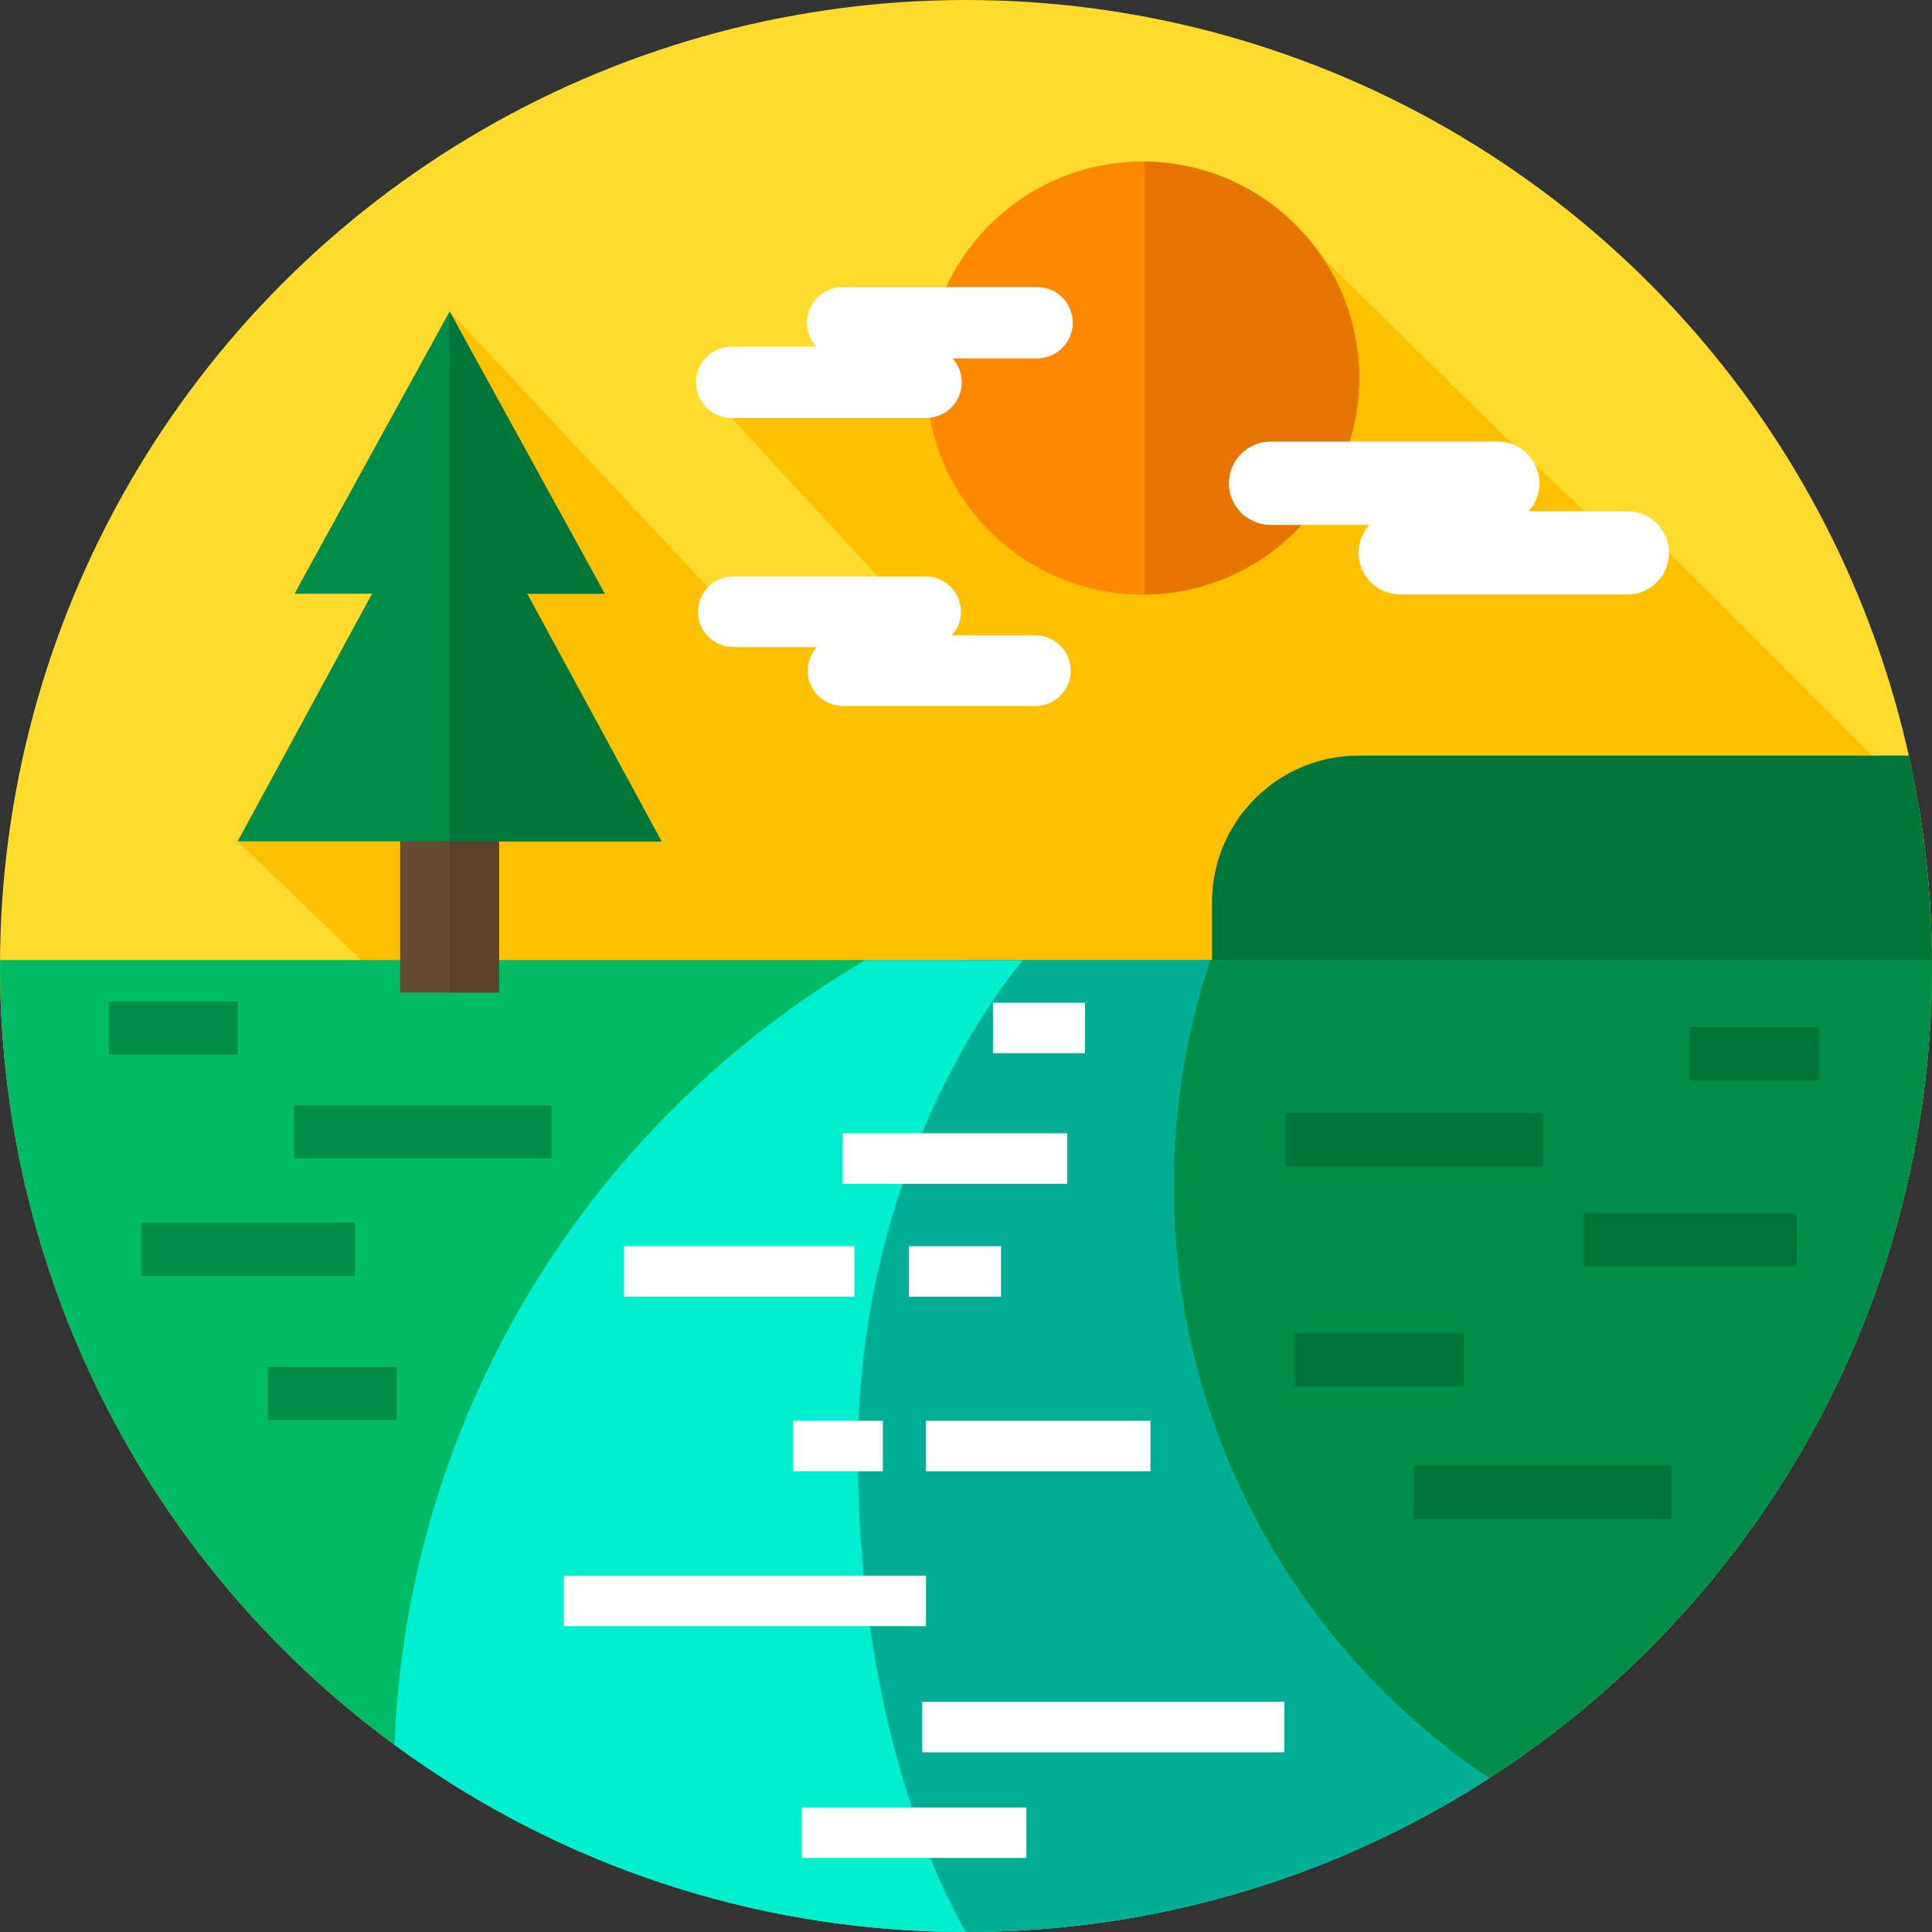 <?xml version="1.0" encoding="UTF-8" standalone="no"?><!-- icon666.com - MILLIONS OF FREE VECTOR ICONS --><svg width="1024" height="1024" version="1.1" id="Layer_1" xmlns="http://www.w3.org/2000/svg" xmlns:xlink="http://www.w3.org/1999/xlink" x="0px" y="0px" viewBox="0 0 512 512" style="enable-background:new 0 0 512 512;" xml:space="preserve"><rect x="0" y="0" width="512" height="512" fill="#333333" stroke="none"/><circle style="fill:#FFDB2D;" cx="255.996" cy="255.998" r="255.996"/><path style="fill:#FEC000;" d="M512,256.002c0-14.837-1.278-29.374-3.701-43.519l-65.973-65.972c0-6.074-4.969-11.042-11.042-11.042 h-11.415l-13.151-12.474c-1.239-2.371-3.312-4.235-5.825-5.211l-50.424-49.53c-10.298-15.332-27.796-25.423-47.654-25.423 c-23.061,0-42.931,13.613-52.045,33.236h-27.481c-5.2,0-9.455,4.255-9.455,9.455c0,2.432,0.938,4.651,2.462,6.331h-22.423 c-5.2,0-9.455,4.255-9.455,9.456c0,5.2,4.255,9.455,9.455,9.455l38.736,42.002h-38.302c-2.622,0-4.997,1.097-6.7,2.85L119.15,82.555 l-41.099,74.782H98.6l-35.62,65.642l283.714,272.474C443.309,458.837,512,365.45,512,256.002z"/><path style="fill:#007539;" d="M512,256.002c0-19.154-2.12-37.809-6.108-55.761H360.001c-21.346,0-38.81,17.465-38.81,38.81v21.131 h190.755C511.969,258.789,512,257.4,512,256.002z"/><path style="fill:#00BB64;" d="M511.997,256.002c0,90.32-46.779,169.72-117.434,215.288 c-38.013,24.523-82.943,39.246-131.227,40.604c-0.24,0.01-0.481,0.01-0.731,0.021c-0.376,0.01-0.752,0.021-1.139,0.021 c-0.366,0.01-0.742,0.021-1.118,0.021c-0.094,0.01-0.199,0.01-0.293,0.01c-1.348,0.021-2.696,0.031-4.054,0.031 c-1.055,0-2.121-0.01-3.176-0.021c-1.139-0.01-2.288-0.031-3.427-0.063h-0.366c-0.721-0.021-1.452-0.042-2.173-0.073 c-53.153-1.87-102.19-19.947-142.313-49.433C41.152,415.816,0.004,340.71,0.004,256.002c0-0.533,0-1.055,0.01-1.588h511.972 C511.997,254.946,511.997,255.469,511.997,256.002z"/><path style="fill:#008C49;" d="M511.997,256.002c0,90.32-46.779,169.72-117.434,215.288 c-38.013,24.523-82.943,39.246-131.227,40.604c0.627-0.01,1.254-0.021,1.87-0.052c-0.867,0.031-1.735,0.063-2.602,0.073 c-0.376,0.01-0.752,0.021-1.139,0.021c-0.376,0.021-0.742,0.021-1.118,0.021c-0.094,0.01-0.199,0.01-0.293,0.01 c-1.348,0.021-2.696,0.031-4.054,0.031V254.413h255.986C511.997,254.946,511.997,255.469,511.997,256.002z"/><path style="fill:#00EFD1;" d="M394.562,471.289c-38.013,24.523-82.943,39.246-131.227,40.604c-0.24,0.01-0.481,0.01-0.731,0.021 c-0.376,0.01-0.752,0.021-1.139,0.021c-0.366,0.01-0.742,0.021-1.118,0.021c-0.094,0.01-0.199,0.01-0.293,0.01 c-1.348,0.021-2.696,0.031-4.054,0.031c-1.055,0-2.121-0.01-3.176-0.021c-1.139-0.01-2.288-0.031-3.427-0.063h-0.366 c-0.721-0.021-1.452-0.042-2.173-0.073c-53.153-1.87-102.19-19.947-142.313-49.433c3.438-88.784,52.735-165.76,124.874-207.994 H320.7c-6.301,18.839-9.728,39.016-9.728,59.987C310.972,379.747,344.136,437.352,394.562,471.289z"/><path style="fill:#00AD95;" d="M394.562,471.289c-38.013,24.523-82.943,39.246-131.227,40.604c-0.24,0.01-0.481,0.01-0.731,0.021 c-0.376,0.01-0.752,0.021-1.139,0.021c-0.376,0.021-0.742,0.021-1.118,0.021c-0.094,0.01-0.199,0.01-0.293,0.01 c-1.348,0.021-2.696,0.031-4.054,0.031c0,0-28.651-45.661-28.651-126.786c0-49.047,15.997-86.589,28.651-108.616 c8.275-14.419,15.13-22.183,15.13-22.183H320.7c-6.301,18.839-9.728,39.016-9.728,59.987 C310.972,379.747,344.136,437.352,394.562,471.289z"/><g><rect x="77.927" y="292.904" style="fill:#008C49;" width="68.231" height="14.121"/><rect x="28.859" y="265.371" style="fill:#008C49;" width="34.115" height="14.121"/><rect x="70.996" y="362.253" style="fill:#008C49;" width="34.115" height="14.121"/><rect x="37.482" y="324.041" style="fill:#008C49;" width="56.56" height="14.121"/></g><g><rect x="340.601" y="294.993" style="fill:#007539;" width="68.231" height="14.121"/><rect x="374.716" y="388.385" style="fill:#007539;" width="68.231" height="14.121"/><rect x="447.879" y="272.194" style="fill:#007539;" width="34.114" height="14.121"/><rect x="343.129" y="353.319" style="fill:#007539;" width="44.791" height="14.121"/><rect x="419.604" y="321.46" style="fill:#007539;" width="56.56" height="14.121"/></g><circle style="fill:#FF8800;" cx="302.818" cy="100.196" r="57.368"/><path style="fill:#E67500;" d="M360.183,100.198c0-31.502-25.395-57.063-56.828-57.355v114.708 C334.788,157.261,360.183,131.701,360.183,100.198z"/><g><path style="fill:#FFFFFF;" d="M193.871,91.853h22.423c-1.523-1.68-2.462-3.898-2.462-6.331c0-5.2,4.255-9.455,9.455-9.455h51.562 c5.2,0,9.455,4.255,9.455,9.455s-4.255,9.455-9.455,9.455h-22.423c1.523,1.68,2.462,3.898,2.462,6.331l0,0 c0,5.2-4.255,9.455-9.455,9.455h-51.562c-5.2,0-9.455-4.255-9.455-9.455l0,0C184.415,96.107,188.67,91.853,193.871,91.853z"/><path style="fill:#FFFFFF;" d="M431.284,135.468h-26.188c1.778-1.962,2.874-4.553,2.874-7.394c0-6.074-4.969-11.042-11.042-11.042 h-60.217c-6.074,0-11.042,4.969-11.042,11.042c0,6.074,4.969,11.042,11.042,11.042h26.188c-1.778,1.962-2.874,4.553-2.874,7.394 l0,0c0,6.074,4.969,11.042,11.042,11.042h60.217c6.074,0,11.042-4.969,11.042-11.042l0,0 C442.327,140.436,437.358,135.468,431.284,135.468z"/><path style="fill:#FFFFFF;" d="M274.416,168.383h-22.183c1.507-1.662,2.436-3.857,2.436-6.263c0-5.145-4.21-9.354-9.354-9.354 h-51.009c-5.145,0-9.354,4.21-9.354,9.354c0,5.145,4.21,9.354,9.354,9.354h22.183c-1.507,1.662-2.436,3.857-2.436,6.263l0,0 c0,5.145,4.21,9.354,9.354,9.354h51.009c5.145,0,9.354-4.21,9.354-9.354l0,0C283.769,172.593,279.561,168.383,274.416,168.383z"/><rect x="165.3" y="330.248" style="fill:#FFFFFF;" width="61.136" height="13.383"/><rect x="245.38" y="376.515" style="fill:#FFFFFF;" width="59.506" height="13.383"/><rect x="223.333" y="300.333" style="fill:#FFFFFF;" width="59.506" height="13.383"/><rect x="212.498" y="478.997" style="fill:#FFFFFF;" width="59.506" height="13.383"/><rect x="240.887" y="330.248" style="fill:#FFFFFF;" width="24.398" height="13.383"/><rect x="263.143" y="265.737" style="fill:#FFFFFF;" width="24.398" height="13.383"/><rect x="210.22" y="376.515" style="fill:#FFFFFF;" width="23.749" height="13.383"/><rect x="149.439" y="417.569" style="fill:#FFFFFF;" width="95.952" height="13.383"/><rect x="244.398" y="451.005" style="fill:#FFFFFF;" width="95.952" height="13.383"/></g><rect x="106.056" y="212.218" style="fill:#644B32;" width="26.174" height="50.8"/><rect x="119.148" y="212.218" style="fill:#59412C;" width="13.088" height="50.8"/><polygon style="fill:#008C49;" points="139.699,157.336 160.248,157.336 119.149,82.554 78.05,157.336 98.599,157.336 62.98,222.978 175.319,222.978 "/><polygon style="fill:#007539;" points="175.319,222.978 139.699,157.336 160.248,157.336 119.149,82.554 119.149,222.978 "/></svg>
